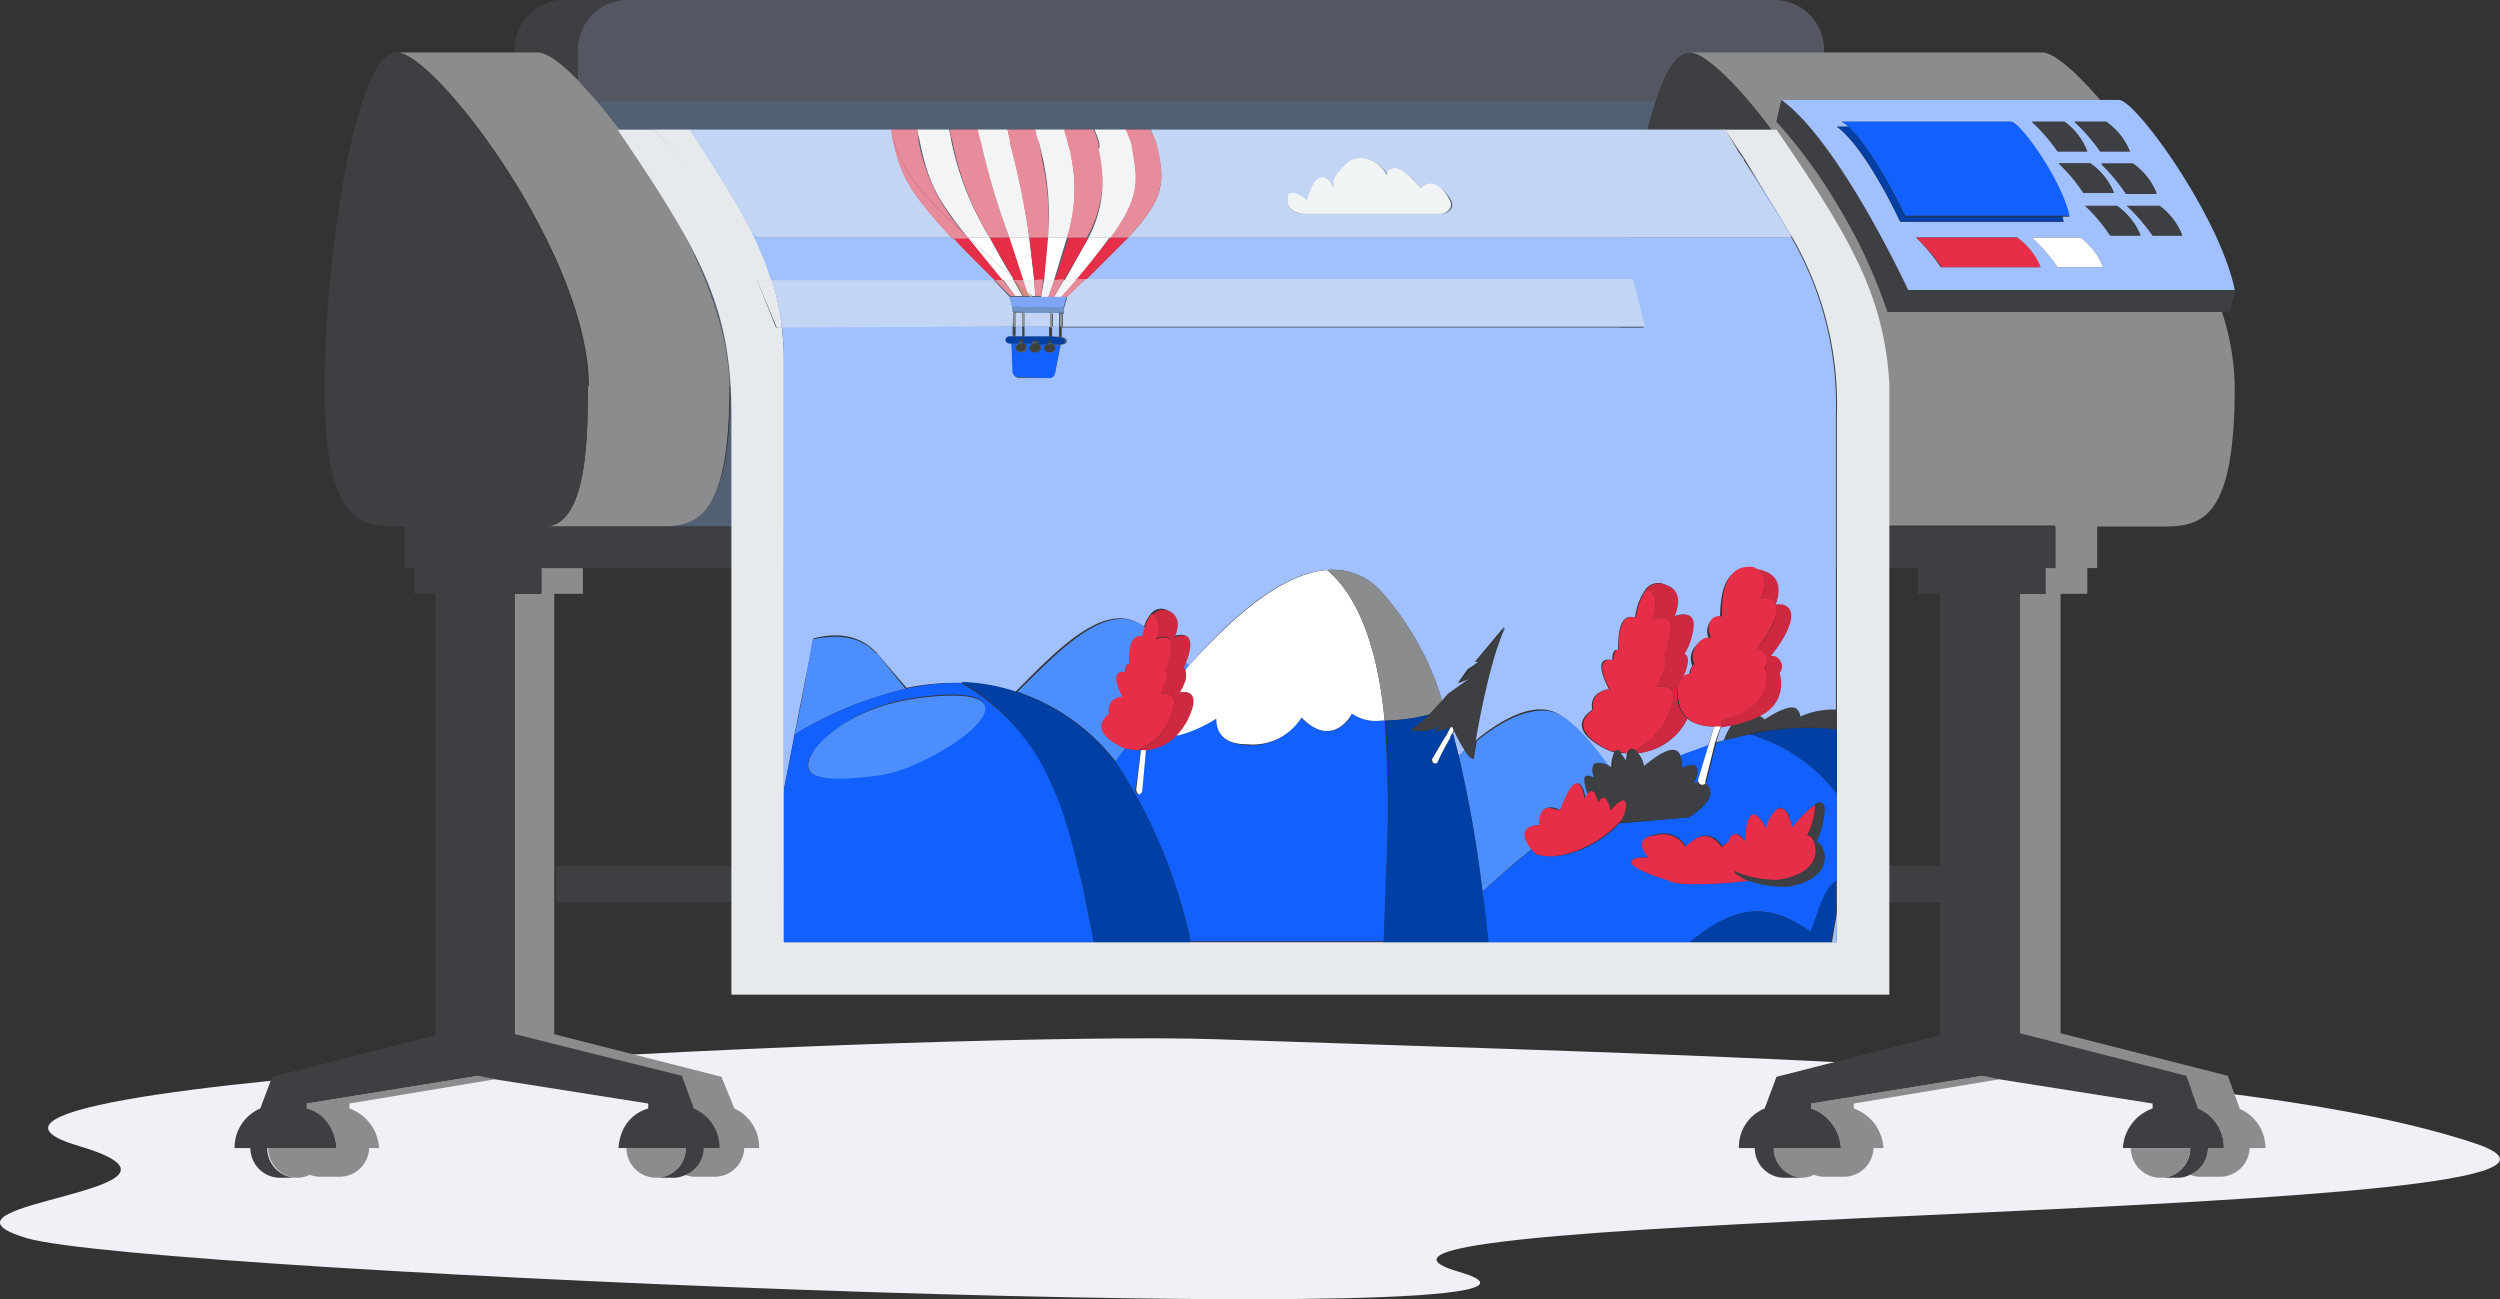<svg xmlns="http://www.w3.org/2000/svg" viewBox="0 0 252.6 131.3" class="printer-svg"><rect x="0" y="0" width="252.6" height="131.3" fill="#333333" stroke="none"/><defs><clipPath id="cut-off-bottom"><path d="M62.4 13.1h128.5v87.5H62.4z"/></clipPath><style>@keyframes printer{0%,to{transform:translate(-12px,-20px)}20%{transform:translate(-9px,-15px)}40%{transform:translate(-6px,-10px)}60%{transform:translate(-3px,-5px)}80%,90%{transform:translate(0,0)}}.printer-svg_cls-1{fill:#f0f1f6}.printer-svg_cls-2{fill:none}.printer-svg_cls-3{fill:#526074}.printer-svg_cls-4{fill:#3e3f42}.printer-svg_cls-5{fill:#545761}.printer-svg_cls-6{fill:#8b8c8e}.printer-svg_cls-7{fill:#a0c0ff}.printer-svg_cls-8{fill:#003fa3}.printer-svg_cls-9{fill:#1261ff}.printer-svg_cls-10{fill:#e72e48}.printer-svg_cls-11{fill:#fff}.printer-svg_cls-12,.printer-svg_cls-17{fill:#e6eaed}.printer-svg_cls-13{fill:#3e413c}.printer-svg_cls-14{fill:#c22e0b}.printer-svg_cls-15{fill:#4c8ffc}.printer-svg_cls-16{fill:#cf2941}.printer-svg_cls-17{opacity:.5}.printer-svg_cls-18{fill:#fbffff}.printer-svg_cls-19{fill:#d7d995}.printer-svg_sheet{animation:printer 4s infinite}</style></defs><g id="Layer_2" data-name="Layer 2"><g id="Layer_1-2" data-name="Layer 1"><g class="printer-svg_bg"><path class="printer-svg_cls-1" d="M122.7 105c-24.7-.8-138 4-114.7 10.8 15.4 4.6-17.3 5.7-5.3 9.3s166.8 9.8 144.7 3.4 126.4-5.1 102.6-13-75.4-8.7-127.3-10.5z"/><path class="printer-svg_cls-2" d="M58.9 57.4V60h-2.7v27.5H196V60h-2.2v-2.6h-1v-.1h-133v.1h-.9z"/><path class="printer-svg_cls-3" d="M73.8 39c0 13-3.2 14.1-7.1 14.2h104c-4 0-7.2-1-7.2-14.2 0-9.2 1.6-22 3.9-28.9H60.2C66.1 17 73.7 29.8 73.7 39z"/><path class="printer-svg_cls-4" d="M54.5 5.3c.8.1 2.2 1.2 3.9 2.9V4.9a5 5 0 015-4.9h-6.5A5 5 0 0052 5v.3h2.5z"/><path class="printer-svg_cls-5" d="M58.4 5v3.2c.6.5 1.2 1.2 1.8 2h107.1c1-3 2.1-4.8 3.3-4.8h13.7V5a5 5 0 00-5-5h-116a5 5 0 00-4.9 5z"/><path class="printer-svg_cls-6" d="M56.2 60h2.7v-2.6h1-5.2V60H52v44.5l16.9 4.3L70 112a4.3 4.3 0 012.6 4H71a3 3 0 01-1.8 2.7 3 3 0 001.1.2h1.9a3 3 0 003-2.9h1.5a4.3 4.3 0 00-2.5-4l-1.3-3.2-16.9-4.3V60zM31 111.5v.5c2.9.9 3 4 3 4h-6.9a3 3 0 003 3 3 3 0 001.2-.3 3 3 0 001.1.2h1.9a3 3 0 003-2.9h1a4.5 4.5 0 00-3-4v-.5l15-2.5-2-.3zM59.4 39c0 5.3-.1 14.2-4.4 14.2h11.7c3.9 0 7-1.1 7-14.2 0-9.2-7.6-22-13.5-28.9l-1.8-2c-1.7-1.7-3-2.7-4-2.8H40.2c4.1.4 19.3 20.6 19.3 33.7z"/><path class="printer-svg_cls-6" d="M69.3 116h-6a3 3 0 006 0zM183 111.5v.5a4.5 4.5 0 013 4h-6.9a3 3 0 003 3 3 3 0 001.2-.3 3 3 0 001.1.2h1.9a3 3 0 003-2.9h1a4.5 4.5 0 00-3-4v-.5l15-2.5-2-.3zM226.3 112l-1.2-3.3-16.9-4.3V60h2.7v-2.6h1v-4.2h6.8c4 0 7.1-1.1 7.1-14.2a25.6 25.6 0 00-1.3-7.5h-33.8c0-2.7-7.5-16-11.2-19.2l.5-2.2h32.2c-2.4-2.8-4.5-4.6-5.7-4.8h-35.7C174.9 5.7 190 26 190 39c0 5.3-.1 14.1-4.4 14.1h22v4.3h-1V60H204v44.5l16.9 4.3 1.2 3.2a4.3 4.3 0 012.6 4h-1.6a3 3 0 01-1.8 2.7 3 3 0 001.2.2h1.8a3 3 0 003-2.9h1.6a4.3 4.3 0 00-2.7-4z"/><path class="printer-svg_cls-4" d="M223.1 116h1.6a4.3 4.3 0 00-2.6-4l-1.2-3.3-16.8-4.3V60h2.6v-2.6h1v-4.2h-22c4.3 0 4.4-8.9 4.4-14.2 0-13-15.2-33.3-19.3-33.6h-.2c-1.1 0-2.3 1.8-3.3 4.8-2.3 6.8-3.9 19.6-3.9 28.8 0 13.2 3.3 14.2 7.2 14.2H55c4.3 0 4.4-8.9 4.4-14.2C59.4 26 44.3 5.7 40 5.3H40c-4 0-7.2 20.5-7.2 33.7S36 53.2 40 53.2h.9v4.2h1V60H44v44.6l-16.5 4.2-1.2 3.2a4.3 4.3 0 00-2.6 4h1.6a3 3 0 003 3H30a3 3 0 01-3-3H34s-.1-3.2-3-4v-.5l17.3-2.8 2 .4 15.2 2.4v.5c-3 .9-3 4-3 4h6.8a3 3 0 01-3 3h1.9a3 3 0 001.1-.3 3 3 0 001.8-2.7h1.6a4.3 4.3 0 00-2.6-4l-1.2-3.3-16.9-4.2V60h2.7v-2.6h139.1V60h2.2v27.5H56.2v3.7H196v13.4l-16.5 4.2-1.2 3.2a4.2 4.2 0 00-2.6 4h1.6a3 3 0 003 3h1.9a3 3 0 01-3-3h6.8a4.5 4.5 0 00-3-4v-.5l17.3-2.8 2 .4 15.2 2.4v.5a4.5 4.5 0 00-3 4h6.8a3 3 0 01-3 3h1.9a3 3 0 001.1-.3 3 3 0 001.8-2.7z"/><path class="printer-svg_cls-6" d="M221.3 116h-6a3 3 0 006 0z"/><path class="printer-svg_cls-4" d="M192.8 29.3s-7-14.9-12.8-19.2l-.5 2.2a55.8 55.8 0 0111.2 19.2h34.6l.6-2.2z"/><path class="printer-svg_cls-7" d="M185.3 10.1H180c5.9 4.3 12.8 19.2 12.8 19.2h33c-1.5-7.4-10-19.2-11.7-19.2h-28.8zM196.1 27a18.2 18.2 0 00-2.5-3h10.2a6.7 6.7 0 012.3 3zm11.8 0a18.2 18.2 0 00-2.6-3h4.9a6.7 6.7 0 012.3 3zm5.7-7.5h-3a18.2 18.2 0 00-2.6-3h3.2a6.7 6.7 0 012.4 3zm-1.3-3h3.2a6.7 6.7 0 012.4 3h-3a18.4 18.4 0 00-2.6-3zm1 7.3a18.4 18.4 0 00-2.6-3h3.2a6.7 6.7 0 012.4 3zm4.2 0a18.2 18.2 0 00-2.6-3h3.3a6.7 6.7 0 012.3 3zm-4.7-11.5a6.7 6.7 0 012.4 3h-3a18.3 18.3 0 00-2.6-3zm-4.2 0a6.7 6.7 0 012.3 3h-3a18.3 18.3 0 00-2.6-3zm.5 9.6h-.7l.1.5H192s-3.5-7.5-6.4-9.6h1.2a6 6 0 00-.7-.5h17.1c.8 0 5 5.8 5.9 9.6z"/><path class="printer-svg_cls-8" d="M192.5 21.9s-3-6.5-5.7-9.1h-1.2c3 2.1 6.4 9.6 6.4 9.6h16.5l-.1-.5z"/><path class="printer-svg_cls-9" d="M186.1 12.3a6 6 0 01.7.5c2.7 2.6 5.7 9 5.7 9h16.6c-.8-3.7-5-9.5-5.9-9.5z"/><path class="printer-svg_cls-4" d="M207.9 15.3h3a6.7 6.7 0 00-2.3-3h-3.3a18.3 18.3 0 012.6 3z"/><path class="printer-svg_cls-10" d="M203.8 24h-10.2a18.2 18.2 0 012.6 3h10a6.7 6.7 0 00-2.4-3z"/><path class="printer-svg_cls-11" d="M210.2 24h-4.9a18.2 18.2 0 012.6 3h4.6a6.7 6.7 0 00-2.3-3z"/><path class="printer-svg_cls-4" d="M212.2 15.3h3a6.7 6.7 0 00-2.4-3h-3.2a18.3 18.3 0 012.6 3zM211.2 16.5H208a18.2 18.2 0 012.5 3h3.1a6.7 6.7 0 00-2.4-3zM217.9 19.6a6.7 6.7 0 00-2.4-3h-3.2a18.4 18.4 0 012.5 3zM213.9 20.8h-3.2a18.4 18.4 0 012.5 3h3a6.7 6.7 0 00-2.3-3zM218.2 20.8h-3.3a18.2 18.2 0 012.6 3h3a6.7 6.7 0 00-2.3-3z"/></g><g clip-path="url(#cut-off-bottom)"><g class="printer-svg_sheet" id="sheet"><g class="holder"><path class="printer-svg_cls-12" d="M191 41.9c0-10.8-3-16.4-11.5-28.8h-5.2l2 3 4.6 7.6.2.3a33.7 33.7 0 014.5 17.9v53.3H79.2V36.5a29.5 29.5 0 00-.2-3.4h-.6l-1.9-4.8H78a32 32 0 00-2-5l-9.9-10.2h-3.7c8.5 12.5 11.5 18 11.5 28.8v58.6h117z"/><path class="printer-svg_cls-7" d="M102.6 33v1h.7v-1zM106.3 34h.7v-1h-.7v1zM185.6 95.2v-3l-.5 3zM131.5 72.5c1.2 1.2 3 2.3 4.8.2-1.7 2.1-3.6 1-4.8-.2zM100.5 28.3L96.3 24H76.5l-.6-.6a32 32 0 012 4.9z"/><path class="printer-svg_cls-7" d="M109.7 28.3h55.2l1.2 4.8h-58.8v1h.1a.4.4 0 01.4.4.4.4 0 01-.4.3h-.2l-.6 2.9a.6.6 0 01-.6.5h-3.1a.6.6 0 01-.5-.6l-.2-2.9h-.2a.4.4 0 01-.4-.4.4.4 0 01.5-.3h.2V33H79a29.5 29.5 0 01.2 3.5v43.3l1.1-5.7 1.9-9.6c2.3-.6 4.7-.4 6.4 1.5l3 3.5A24.5 24.5 0 0197 69a19.2 19.2 0 015.6.9c4-4 9-9.4 12.8-6.7l.2.1a3.7 3.7 0 01.7-1.3 1.3 1.3 0 011.5-.4c1.3.5 1.1 1.7.7 2.7 1-.3 2-.4 1.4 1.8a7.7 7.7 0 01-.2.8l.4.4c4.8-5.5 9.7-9.4 13.9-9.7a6.6 6.6 0 015.4 2 29.1 29.1 0 016.3 11.2l.6-.7 2.4-1.7a7.9 7.9 0 01-1.4.6l1-1.4a9 9 0 001.4-1 1.5 1.5 0 01-.7.3l3-3.6a56 56 0 00-3 11.6c3-2.5 6.4-4.2 8.7-2.6s3.6 3.7 5.1 5.4v.1a4.1 4.1 0 01.3-1.8l-.4-.1s-5-2-1.8-4.2a1.5 1.5 0 01.5-1.6c.6-.4 1-.5 1.2-.4-.7-1.3-1.5-3.4.3-3 0-.7.2-1.2.6-1 0-1.3 0-3.8 1.7-3.3a6.4 6.4 0 011.1-2.9 1.6 1.6 0 012-.4c1.5.5 1.3 2 .8 3.2 1-.4 2.5-.5 1.7 2.2a6.2 6.2 0 01-.7 1.6c.4.1.5.6 0 1.8l-.2.6a1 1 0 01.8-.3 1.2 1.2 0 01.3-.9 1.9 1.9 0 01.3-2c.6-.7 1-.8 1.4-.7a1.7 1.7 0 01-.1-1.4 1 1 0 011.2-.7c0-2.4.4-5.4 3.3-5h.3c2.4.5 2.5 2 2 3.6a2 2 0 01.7.1c2 .7-.3 4-1.3 5.2.3-.2.8 0 1 .7a1 1 0 01-.1 1 3.5 3.5 0 01-.6 3.2 4 4 0 01-1.5 1.1 1.8 1.8 0 01.6.4c1.2-.8 2.6-1.5 3.2-1a1.1 1.1 0 01.4.7 8.1 8.1 0 013.7-.7v-30a33.7 33.7 0 00-4.5-17.8H114l-4.3 4.3z"/><path class="printer-svg_cls-7" d="M178.7 60.6a2.2 2.2 0 00-.8 0 2.2 2.2 0 01.8 0zM102.3 28l-4.5-4 4.5 4zM103.5 33v1h2.5v-1zM163.8 76.2a4.1 4.1 0 01.5.8 4 4 0 01.1-.9h-.7zM173.2 73.4a5 5 0 01-2.3-.5 3 3 0 01-.4-.3 6.3 6.3 0 01-5 3.5 2.6 2.6 0 01.6 1.4c1-.8 3.2-2.6 3.7-1.1l2.8-1.1.6-1.9z"/><path class="printer-svg_cls-7" d="M178.7 60.6c1.8.7 0 3.6-1.2 5 1.2-1.4 3-4.3 1.2-5zM146.6 73.5zM173.4 75l.8-.2a5.7 5.7 0 01.8-1.6 11.3 11.3 0 01-1.1.2zM147 73.8l-.2.3.6 2.3.6-.6a12 12 0 01-1-2zM176.2 16.2l4.7 7.5c-1.3-2.3-2.8-4.7-4.7-7.5z"/><path class="printer-svg_cls-13" d="M102.6 33h-.2v.9h.2v-.8zM103.3 33v1h.2v-1zM106 33v1h.3v-1zM107 34h.2v-1h-.2v1z"/><path class="printer-svg_cls-9" d="M106.6 35.1a.5.5 0 010 .3.6.6 0 01-.5.2.5.5 0 01-.5-.5.5.5 0 01.2-.3h-.8a.4.4 0 01.2.3.5.5 0 01-.1.3.6.6 0 01-.5.2.5.5 0 01-.5-.5.5.5 0 01.2-.4h-.8a.4.4 0 01.2.4.4.4 0 010 .3.6.6 0 01-.5.2.5.5 0 01-.6-.5.5.5 0 01.3-.4h-.7l.1 2.9a.6.6 0 00.6.5l3 .1a.6.6 0 00.7-.5l.5-2.8h-.7a.4.4 0 01.2.3z"/><path class="printer-svg_cls-8" d="M106.3 34H102a.4.4 0 00-.4.3.4.4 0 00.4.4H103l-.1-.2h.5l-.1.2h.9a.4.4 0 01.1 0v-.2h.7l-.2.3a.3.3 0 01.2 0h.9c.1 0 0 0 0 0l-.1-.2h.5l-.1.2h1a.4.4 0 00.4-.3.4.4 0 00-.4-.4h-.2z"/><path class="printer-svg_cls-13" d="M106.2 34.6l.2-.2h-.5l.1.3zM105.5 35.1a.5.5 0 00.6.5.6.6 0 00.4-.2.5.5 0 00.1-.2.4.4 0 00-.2-.4.3.3 0 00-.1 0h-.4a.5.5 0 00-.4.3z"/><path class="printer-svg_cls-11" d="M106.3 34.7h-.3.3z"/><path class="printer-svg_cls-13" d="M104.8 34.6l.2-.2h-.6l.2.2zM104 35a.5.5 0 00.6.6.6.6 0 00.5-.2.5.5 0 000-.3.4.4 0 00-.1-.4.3.3 0 00-.2 0h-.3a.4.4 0 00-.1 0 .5.5 0 00-.3.4z"/><path class="printer-svg_cls-11" d="M104.8 34.7h-.3.3z"/><path class="printer-svg_cls-13" d="M103.3 34.6l.2-.3h-.5l.1.3zM102.6 35a.5.5 0 00.6.5.6.6 0 00.4-.2.4.4 0 00.1-.2.4.4 0 00-.2-.4H103a.5.5 0 00-.3.4z"/><path class="printer-svg_cls-11" d="M103.4 34.7h-.3z"/><path class="printer-svg_cls-10" d="M97.8 24h-1.5c1 1.2 2.5 2.6 4.2 4.3h.8L97.8 24z"/><path class="printer-svg_cls-11" d="M102.3 28l-4.5-4 3.5 4.3h1.1z"/><path class="printer-svg_cls-11" d="M100 24h-2.2l4.5 4c-1-1.5-1.7-2.9-2.3-4z"/><path class="printer-svg_cls-14" d="M102.5 28.3l-.2-.2.1.2z"/><path class="printer-svg_cls-10" d="M102.5 28.3h1L102 24h-2l2.3 4z"/><path class="printer-svg_cls-11" d="M104.5 28.3L104 24h-2l1.4 4.3z"/><path class="printer-svg_cls-10" d="M108.7 28.3h1L114 24h-1.8l-3.5 4.3z"/><path class="printer-svg_cls-11" d="M108.7 28.3a73 73 0 003.4-4.3H110l-2.4 4.3z"/><path class="printer-svg_cls-10" d="M107.5 28.3L110 24h-2l-1.4 4.3z"/><path class="printer-svg_cls-11" d="M106.5 28.3l1.3-4.3h-2c0 1.2-.2 2.6-.4 4.3z"/><path class="printer-svg_cls-10" d="M105.5 28.3l.4-4.3H104l.5 4.3z"/><path class="printer-svg_cls-15" d="M148 75.8l-.6.6a131 131 0 012.4 13.7c1.6-1.5 3.3-3 5-4.3-.6-.8-1.3-2.1.4-2.4h.4c0-1.1.2-2.2 1.7-1.7l.4.2c.7-1.8 1.6-3.8 2.3-2.1a5.2 5.2 0 01.2.9 4.6 4.6 0 01.3-.5c-.4-1.2-.6-2.1.4-1.7l.2.1c-.3-.8-.3-1.5.8-1.3a2.1 2.1 0 011 .5c-1.4-1.8-2.8-3.9-5-5.4s-5.7 0-8.7 2.5l-.3 1.8a2.1 2.1 0 01-.9-.9zM119.8 67.8l.4-.5-.4-.4a4.2 4.2 0 01-.3.5.5.5 0 01.3.4zM118.8 74.3h.3-.3zM123 72.6a13.5 13.5 0 01-3.9 1.6 13.5 13.5 0 003.8-1.6zM88.6 66.1c-1.7-1.9-4-2-6.5-1.5q-.8 4.9-1.8 9.6a38.6 38.6 0 0111.2-4.6L88.6 66zM112.7 77l1-1.4s-4-1.6-1.6-3.4a1.3 1.3 0 01.4-1.4c.5-.4.8-.4 1-.4-.6-1-1.2-2.7.2-2.5 0-.5.2-1 .5-.8-.1-1 0-3 1.3-2.7a8.5 8.5 0 01.2-1l-.1-.1c-3.8-2.8-8.8 2.7-12.8 6.6a21 21 0 019.9 7z"/><path class="printer-svg_cls-9" d="M140 89a120.2 120.2 0 00-.1-16.2h-.3a4.2 4.2 0 01-3-.7l-.3.6c-1.8 2.1-3.6 1-4.9-.2a5.8 5.8 0 01-5.4 2.8c-2.4-.1-3.1-1.3-3-2.7a13.5 13.5 0 01-3.9 1.6l-.3.1a4.8 4.8 0 01-3 1.4l-.5 4.3s-.4.7-.6-.2l.6-4h-.3a7.7 7.7 0 01-1.3-.2l-1 1.3.1.2a53 53 0 017.5 18H140l.1-6z"/><path class="printer-svg_cls-11" d="M119.6 69a6.8 6.8 0 01-.5 1c1-.2 1.8 0 1.2 1.8a6.8 6.8 0 01-1.5 2.5h.3a13.5 13.5 0 003.8-1.7c0 1.4.7 2.6 3.1 2.6a5.8 5.8 0 005.5-2.7c1.2 1.2 3 2.3 4.8.1l.3-.5a4.2 4.2 0 003 .7h.3c-.8-8.7-3.3-13.1-5.8-15.2-4.2.3-9 4.1-14 9.7l-.4.5a2 2 0 01-.1 1.1z"/><path class="printer-svg_cls-4" d="M181.9 72.4a1.1 1.1 0 00-.4-.8c-.6-.4-2 .3-3.2 1.1a1.8 1.8 0 00-.6-.4 10 10 0 01-2.7 1 5.7 5.7 0 00-.8 1.5l2.6-.7a27.1 27.1 0 018.8-.4v-2a8.1 8.1 0 00-3.7.7z"/><path class="printer-svg_cls-9" d="M172.6 75.3l-2.8 1a3 3 0 01.1 1.2.5.5 0 000 .1c.8-.3 1.5-.4 1.6.3a2.2 2.2 0 01-.5 1.4 1.9 1.9 0 01.7-.3 1.2 1.2 0 010-.3l1-3.4z"/><path class="printer-svg_cls-9" d="M176.8 74.2l-2.6.6-.8.3-1 4h-.1a1.2 1.2 0 01.3.4c1 1.4-2 3.1-2 3.1l-7 .6c-1.7 2-5.7 4-8.4 3.1l-.4-.5a103 103 0 00-5 4.3l.6 5.1h20.3c3.5-2.7 7-4.9 12.3-1 .8-2 1.3-4.4 2.6-5.2v-8.8a16.9 16.9 0 00-8.8-6zm7.5 8.2a8.3 8.3 0 01-.8 2.7c.3 0 .6.3.8 1 .6 3-3.7 3.5-3.7 3.5a11.2 11.2 0 01-3.9-.6c-3.4.4-7.3.5-8 0 0 0-5.6-1.7-3.3-2.3a3.2 3.2 0 011.3 0c-.8-1-1.4-2 .7-2.4a2.6 2.6 0 013 1.3c.9-1 2.2-1.9 3.5-.3l.1.2a4.6 4.6 0 01.8-.5.8.8 0 01.3-.6.6.6 0 01.3-.1c.4 0 .7.3.9.7 0-1 .3-2.6.9-2.7a.7.7 0 01.5.3l.2.2a3.2 3.2 0 01.5 1c.4-1 1-2 1.4-2.2.3 0 .6.2 1 .8v.3a7 7 0 01.3 1 12.2 12.2 0 012.4-2.5c.6-.3 1-.1.8 1.2z"/><path class="printer-svg_cls-8" d="M112.8 77h-.1a21 21 0 00-10-7.1 19.2 19.2 0 00-5.6-1c3.6 2 6.8 5.3 9.2 10.5a88 88 0 014.2 15.8h9.8a52.6 52.6 0 00-7.5-18.1z"/><path class="printer-svg_cls-9" d="M106.3 79.4A21.5 21.5 0 0097.1 69a24.5 24.5 0 00-5.6.6 38.6 38.6 0 00-11.2 4.6l-1.1 5.7v15.3h31.3c-1.1-6-2.6-12.5-4.2-15.8zm-24-3.5s3.2-5.3 13.2-5.7-1.3 7.3-6.4 8-9 .8-6.9-2.3z"/><path class="printer-svg_cls-15" d="M89.1 78.3c5.2-.8 16.5-8.4 6.4-8s-13.3 5.6-13.3 5.6c-2 3.1 1.8 3.1 7 2.4z"/><path class="printer-svg_cls-6" d="M140 72.8a19.3 19.3 0 004.4-.6l1.3-1.4a29.1 29.1 0 00-6.2-11.1 6.6 6.6 0 00-5.4-2.1c2.5 2.1 5 6.5 5.8 15.2z"/><path class="printer-svg_cls-8" d="M147.4 76.4l-.6-2.3-.2.2-.1.3a27.7 27.7 0 00-1.3 2.5s-.5.2-.6-.3l1.4-2.3.1-.3.5-.7a6.6 6.6 0 01-1.7.4l1-.8a4.4 4.4 0 01-3.2.7 11.9 11.9 0 001.8-1.6 19.3 19.3 0 01-4.5.6 120.2 120.2 0 010 16.3l-.2 6.1h10.6a282 282 0 00-.6-5 131 131 0 00-2.4-13.8zM176.8 74.2a16.9 16.9 0 018.8 6v-6.5a27.1 27.1 0 00-8.8.5z"/><path class="printer-svg_cls-11" d="M165.5 76.1z"/><path class="printer-svg_cls-16" d="M167 62.6c1-.4 2.4-.5 1.6 2.1a6.4 6.4 0 01-.7 1.6c.4.2.6.7.1 1.8a8.5 8.5 0 01-.6 1.3c1.2-.2 2.2 0 1.4 2.2a7.2 7.2 0 01-3.6 4.2 2 2 0 01.3.3 6.3 6.3 0 005-3.5 2.6 2.6 0 01-1-2 2.7 2.7 0 01.5-2.1l.3-.6c.4-1.2.3-1.7-.1-1.8a6.2 6.2 0 00.7-1.6c.8-2.7-.6-2.6-1.7-2.2.5-1.2.7-2.7-.9-3.2a1.6 1.6 0 00-1.9.4c1.2.6 1 2 .5 3z"/><path class="printer-svg_cls-10" d="M163.7 76l.7.1c.2-.4.4-.6.8-.3a7.2 7.2 0 003.6-4.2c.8-2.1-.2-2.4-1.4-2.2a8.5 8.5 0 00.6-1.3c.5-1.1.3-1.6 0-1.8a6.4 6.4 0 00.6-1.6c.8-2.6-.6-2.5-1.7-2.1.5-1.2.7-2.5-.5-3.1a6.4 6.4 0 00-1.1 2.9c-1.7-.5-1.8 2-1.7 3.3-.4-.2-.5.3-.6 1-1.8-.3-1 1.8-.3 3-.3-.1-.6 0-1.2.4a1.5 1.5 0 00-.5 1.6c-3.1 2.2 1.8 4.2 1.8 4.2h.4c.1 0 .3 0 .5.2z"/><path class="printer-svg_cls-4" d="M161 78.6l-.2-.1c-1-.5-.8.5-.4 1.7.3-.4.7-.5 1 .2a4.4 4.4 0 01.1.6c.3-.5.6-.6 1 0a2 2 0 01.2.8c.8-.9 1.5-1.6 1.6-.4a2.6 2.6 0 01-.8 1.7l7-.5s3.1-1.8 2.1-3.2a1.2 1.2 0 00-.3-.3c-.2.1-.5.3-.6-.1a1.9 1.9 0 00-.7.2 2.2 2.2 0 00.5-1.4c0-.7-.8-.6-1.6-.2a.5.5 0 010-.2 3 3 0 00-.1-1c-.5-1.6-2.7.2-3.7 1a2.6 2.6 0 00-.6-1.3 2 2 0 00-.2-.3c-.5-.3-.7-.1-.8.3a4 4 0 00-.1.9 4.1 4.1 0 00-.6-.8V76c-.3-.3-.5-.3-.6-.1a4.1 4.1 0 00-.2 1.8 2.1 2.1 0 00-1.2-.6c-1-.2-1 .5-.8 1.4z"/><path class="printer-svg_cls-10" d="M164.3 81.5c0-1.2-.8-.5-1.6.4a2 2 0 00-.2-.8c-.3-.7-.7-.6-1 0a4.4 4.4 0 00-.2-.6c-.2-.7-.6-.7-.9-.3a4.6 4.6 0 00-.3.5 5.2 5.2 0 00-.2-.9c-.7-1.7-1.6.3-2.3 2.1l-.4-.1c-1.4-.6-1.7.5-1.7 1.6h-.4c-1.7.3-1 1.6-.4 2.4l.5.5c2.6.9 6.6-1.2 8.3-3.1a2.6 2.6 0 00.8-1.8zM175.2 88a10.2 10.2 0 004.5.9s4.3-.5 3.7-3.5c-.2-.7-.5-1-.8-1a8.3 8.3 0 00.8-2.7 4.4 4.4 0 000-.4 12.2 12.2 0 00-2.3 2.3 7 7 0 00-.3-.9 4 4 0 00-.1-.3c-.3-.6-.6-.8-1-.7-.4.1-1 1-1.3 2a3.2 3.2 0 00-.6-1l-.1-.1a.7.7 0 00-.6-.3c-.5.1-.8 1.7-.8 2.7-.3-.4-.6-.7-1-.7a.6.6 0 00-.3.1.8.8 0 00-.3.6 4.6 4.6 0 00-.7.6l-.2-.2c-1.2-1.6-2.6-.8-3.5.2a2.6 2.6 0 00-3-1.2c-2 .2-1.5 1.4-.7 2.3a3.2 3.2 0 00-1.2 0c-2.3.7 3.3 2.3 3.3 2.3.6.5 4.5.4 8 0a4.5 4.5 0 01-1.3-.7z"/><path class="printer-svg_cls-4" d="M183.5 81.3a4.4 4.4 0 010 .4 8.3 8.3 0 01-.9 2.7c.4 0 .7.3.8 1 .7 3-3.6 3.5-3.6 3.5a10.2 10.2 0 01-4.6-.9l.3.3a4.5 4.5 0 001.2.7 11.2 11.2 0 004 .5s4.2-.4 3.6-3.4c-.2-.7-.5-1-.8-1a8.3 8.3 0 00.8-2.7c.2-1.3-.2-1.5-.8-1.1z"/><path class="printer-svg_cls-11" d="M173.2 73.4l-.6 2-1 3.3a1.2 1.2 0 000 .3c.2.4.5.3.7.2V79l1-4 .6-1.7z"/><path class="printer-svg_cls-16" d="M177.9 60.5a2.2 2.2 0 01.8.1c1.8.7 0 3.6-1.2 5a2.8 2.8 0 01-.2.2c.4-.1.8 0 1.2.8a1 1 0 01-.2 1 3.5 3.5 0 01-.7 3.1 6.4 6.4 0 01-3.5 2l-.2.8a11.3 11.3 0 001.1-.2 10 10 0 002.7-.9 4 4 0 001.5-1.1 3.5 3.5 0 00.6-3.3 1 1 0 00.2-1c-.3-.7-.8-.8-1.1-.7 1-1.2 3.3-4.5 1.3-5.2a2 2 0 00-.8 0c.6-1.6.5-3.2-1.9-3.6l-.3-.1c1.2.7 1.2 2 .7 3.1z"/><path class="printer-svg_cls-10" d="M169.6 70.7a2.6 2.6 0 001 1.9 3 3 0 00.3.3 5 5 0 002.3.5h.7l.2-.7a6.4 6.4 0 003.6-2 3.5 3.5 0 00.6-3.2 1 1 0 00.2-1c-.3-.8-.8-1-1.1-.8a2.8 2.8 0 00.2-.2c1-1.4 3-4.3 1.1-5a2.2 2.2 0 00-.8 0c.5-1.2.6-2.5-.7-3.2-2.8-.4-3.3 2.7-3.2 5a1 1 0 00-1.3.8 1.7 1.7 0 00.2 1.3c-.4 0-.9 0-1.4.7a1.9 1.9 0 00-.3 2 1.2 1.2 0 00-.4 1 1 1 0 00-.7.2 2.7 2.7 0 00-.5 2.4z"/><path class="printer-svg_cls-11" d="M114.8 79.8c.2.9.6.2.6.2l.4-4.3h-.5l-.5 4.1zM146.8 73.4h-.2l-.4.8-.2.3-1.3 2.2c0 .6.5.4.5.4a27.7 27.7 0 011.3-2.5l.1-.3.2-.3.1-.3-.1-.3z"/><path class="printer-svg_cls-16" d="M116.8 64.5c.9-.3 2-.4 1.4 1.8a5.6 5.6 0 01-.6 1.4c.4 0 .5.5.1 1.4a7.9 7.9 0 01-.4 1c1-.1 1.8.1 1.1 1.9a5.5 5.5 0 01-3.4 3.8h.9a4.8 4.8 0 003-1.5 6.8 6.8 0 001.5-2.5c.6-1.7-.3-2-1.2-1.8a6.8 6.8 0 00.5-1 2 2 0 00.1-1.2.5.5 0 00-.2-.3 4.2 4.2 0 00.2-.5 7.7 7.7 0 00.3-.8c.6-2.2-.5-2.2-1.4-1.8.4-1 .6-2.2-.7-2.7a1.3 1.3 0 00-1.5.4c.8.4.7 1.5.3 2.4z"/><path class="printer-svg_cls-10" d="M114.1 67.1c-.3-.1-.4.3-.4.8-1.5-.2-.8 1.5-.3 2.5-.2 0-.5 0-1 .4a1.3 1.3 0 00-.3 1.3c-2.5 1.9 1.5 3.5 1.5 3.5a7.7 7.7 0 001.3.2 5.5 5.5 0 003.5-3.8c.7-1.8-.2-2-1.1-1.9a7.9 7.9 0 00.4-1c.4-.9.3-1.3 0-1.4a5.6 5.6 0 00.5-1.4c.6-2.2-.5-2-1.4-1.7.4-1 .5-2-.4-2.6a3.7 3.7 0 00-.7 1.3 8.5 8.5 0 00-.3 1c-1.3-.3-1.4 1.8-1.3 2.8z"/><path class="printer-svg_cls-4" d="M142.6 73.8a4.4 4.4 0 003.3-.7l-1 .8a6.6 6.6 0 001.7-.4l.1-.1.2.4a12 12 0 001.1 2 2.1 2.1 0 00.8.9l.3-1.8c.5-3 1.7-8.9 3-11.5l-3 3.5a1.5 1.5 0 00.7-.2 9 9 0 01-1.3 1l-1.1 1.3a7.9 7.9 0 001.4-.6l-2.4 1.7-.6.7-1.4 1.4a11.9 11.9 0 01-1.8 1.5z"/><path class="printer-svg_cls-8" d="M183 94.2c-5.4-3.9-8.8-1.7-12.3 1H185l.5-2.9V89c-1.3.8-1.8 3.2-2.6 5.2z"/><path class="printer-svg_cls-17" d="M90.1 13.1h84.2l-.2-.3H65.9l.2.3h24z"/><path class="printer-svg_cls-12" d="M69.7 13H66L76 23.5c-1.6-3.2-3.7-6.4-6.2-10.3z"/><path class="printer-svg_cls-17" d="M69.7 13H66L76 23.5c-1.6-3.2-3.7-6.4-6.2-10.3z"/><path class="printer-svg_cls-12" d="M176.2 16.2l-1.9-3.1h-.2l2.1 3z"/><path class="printer-svg_cls-17" d="M176.2 16.2l-1.9-3.1h-.2l2.1 3z"/><path class="printer-svg_cls-12" d="M181 24l-.1-.3.1.3z"/><path class="printer-svg_cls-17" d="M181 24l-.1-.3.1.3z"/><path class="printer-svg_cls-7" d="M96.3 24c-4.4-4.6-5.3-6.2-6-9.9a4.8 4.8 0 01-.2-.8v-.2H69.7c2.5 3.9 4.6 7.1 6.2 10.3l.6.6z"/><path class="printer-svg_cls-17" d="M96.3 24c-4.4-4.6-5.3-6.2-6-9.9a4.8 4.8 0 01-.2-.8v-.2H69.7c2.5 3.9 4.6 7.1 6.2 10.3l.6.6z"/><path class="printer-svg_cls-7" d="M111.9 13.2a2 2 0 01-.7 1.7 2 2 0 00.7-1.8z"/><path class="printer-svg_cls-17" d="M111.9 13.2a2 2 0 01-.7 1.7 2 2 0 00.7-1.8z"/><path class="printer-svg_cls-7" d="M97.8 24z"/><path class="printer-svg_cls-17" d="M97.8 24z"/><path class="printer-svg_cls-7" d="M116.2 13a6.2 6.2 0 01.6 1.7c.9 3.6 1 5.2-2.8 9.3h67l-.1-.3-4.7-7.5-2-3.1zm29.3 8.6h-13.4c-.2 0-2.1.2-2-1.5.1-1 1.2-.5 2 .1a3.8 3.8 0 01.4-1.1c.9-1.9 2-1 2.4 0 0-.6-.5-1 1.3-2.6 1.3-1.2 3.4-.1 4 1.2a2.2 2.2 0 010-.2c.9-1.1 2.4.2 3.3 1.5a2 2 0 01.3-.2c1.2-.6 2.2.4 2.8 1.4.4.7-.1 1.4-1 1.4z"/><path class="printer-svg_cls-17" d="M116.2 13a6.2 6.2 0 01.6 1.7c.9 3.6 1 5.2-2.8 9.3h67l-.1-.3-4.7-7.5-2-3.1zm29.3 8.6h-13.4c-.2 0-2.1.2-2-1.5.1-1 1.2-.5 2 .1a3.8 3.8 0 01.4-1.1c.9-1.9 2-1 2.4 0 0-.6-.5-1 1.3-2.6 1.3-1.2 3.4-.1 4 1.2a2.2 2.2 0 010-.2c.9-1.1 2.4.2 3.3 1.5a2 2 0 01.3-.2c1.2-.6 2.2.4 2.8 1.4.4.7-.1 1.4-1 1.4z"/><path class="printer-svg_cls-7" d="M97.8 24c-5.5-5.1-6.8-7-7.7-10.6.9 3.5 2.2 5.5 7.7 10.6z"/><path class="printer-svg_cls-17" d="M97.8 24c-5.5-5.1-6.8-7-7.7-10.6.9 3.5 2.2 5.5 7.7 10.6z"/><path class="printer-svg_cls-18" d="M143.8 18.8a2 2 0 00-.3.2c-1-1.3-2.5-2.7-3.3-1.6a2.2 2.2 0 00-.1.3c-.6-1.4-2.7-2.4-4-1.2-1.8 1.7-1.3 2-1.3 2.5-.4-1-1.5-1.8-2.3 0a3.8 3.8 0 00-.4 1.2c-.8-.6-2-1.2-2-.1-.1 1.6 1.8 1.5 2 1.5h13.3c1 0 1.5-.8 1-1.5-.5-1-1.5-2-2.6-1.3z"/><path class="printer-svg_cls-17" d="M143.8 18.8a2 2 0 00-.3.2c-1-1.3-2.5-2.7-3.3-1.6a2.2 2.2 0 00-.1.3c-.6-1.4-2.7-2.4-4-1.2-1.8 1.7-1.3 2-1.3 2.5-.4-1-1.5-1.8-2.3 0a3.8 3.8 0 00-.4 1.2c-.8-.6-2-1.2-2-.1-.1 1.6 1.8 1.5 2 1.5h13.3c1 0 1.5-.8 1-1.5-.5-1-1.5-2-2.6-1.3z"/><path class="printer-svg_cls-10" d="M97.8 24c-5.5-5.1-6.8-7-7.7-10.6a4.8 4.8 0 00.1.7c.8 3.7 1.7 5.3 6 10h1.6z"/><path class="printer-svg_cls-17" d="M97.8 24c-5.5-5.1-6.8-7-7.7-10.6a4.8 4.8 0 00.1.7c.8 3.7 1.7 5.3 6 10h1.6z"/><path class="printer-svg_cls-10" d="M97.8 24a19 19 0 01-5-9.8 9.9 9.9 0 01-.1-1.1h-2.6v.3c.9 3.5 2.2 5.5 7.7 10.6z"/><path class="printer-svg_cls-17" d="M97.8 24a19 19 0 01-5-9.8 9.9 9.9 0 01-.1-1.1h-2.6v.3c.9 3.5 2.2 5.5 7.7 10.6z"/><path class="printer-svg_cls-11" d="M97.8 24z"/><path class="printer-svg_cls-17" d="M97.8 24z"/><path class="printer-svg_cls-11" d="M97.8 24h2.2a30 30 0 01-3.9-9.8l-.2-1.1h-3.2a9.9 9.9 0 00.2 1c.8 3.7 1.3 5.5 4.9 9.9z"/><path class="printer-svg_cls-17" d="M97.8 24h2.2a30 30 0 01-3.9-9.8l-.2-1.1h-3.2a9.9 9.9 0 00.2 1c.8 3.7 1.3 5.5 4.9 9.9z"/><path class="printer-svg_cls-10" d="M100 24h2a76 76 0 01-2.9-9.7L99 13h-3c0 .4 0 .7.2 1.1A30 30 0 00100 24z"/><path class="printer-svg_cls-17" d="M100 24h2a76 76 0 01-2.9-9.7L99 13h-3c0 .4 0 .7.2 1.1A30 30 0 00100 24z"/><path class="printer-svg_cls-11" d="M102 24h2a81 81 0 00-1.9-9.7l-.3-1.2h-3l.3 1.2A76 76 0 00102 24z"/><path class="printer-svg_cls-17" d="M102 24h2a81 81 0 00-1.9-9.7l-.3-1.2h-3l.3 1.2A76 76 0 00102 24z"/><path class="printer-svg_cls-10" d="M102 14.3a81 81 0 012 9.7h1.9a27.3 27.3 0 00-.6-7.8l-.3-1.8-.3-1a2.8 2.8 0 010-.3h-2.9l.3 1.3z"/><path class="printer-svg_cls-17" d="M102 14.3a81 81 0 012 9.7h1.9a27.3 27.3 0 00-.6-7.8l-.3-1.8-.3-1a2.8 2.8 0 010-.3h-2.9l.3 1.3z"/><path class="printer-svg_cls-11" d="M105 14.4l.4 1.7a27.3 27.3 0 01.5 7.9h2a16.3 16.3 0 00.6-6.4 23.3 23.3 0 00-.3-2.4l-.2-.7a11.5 11.5 0 00-.4-1.4h-3a2.8 2.8 0 00.1.2c0 .4.2.8.3 1.1z"/><path class="printer-svg_cls-17" d="M105 14.4l.4 1.7a27.3 27.3 0 01.5 7.9h2a16.3 16.3 0 00.6-6.4 23.3 23.3 0 00-.3-2.4l-.2-.7a11.5 11.5 0 00-.4-1.4h-3a2.8 2.8 0 00.1.2c0 .4.2.8.3 1.1z"/><path class="printer-svg_cls-10" d="M114.4 15.8c.5 2.9.3 4.6-2.3 8.2h1.9c3.8-4.1 3.7-5.8 2.9-9.3a6.2 6.2 0 00-.7-1.6h-2.6a7.1 7.1 0 01.6 1.5l.2 1.2z"/><path class="printer-svg_cls-17" d="M114.4 15.8c.5 2.9.3 4.6-2.3 8.2h1.9c3.8-4.1 3.7-5.8 2.9-9.3a6.2 6.2 0 00-.7-1.6h-2.6a7.1 7.1 0 01.6 1.5l.2 1.2z"/><path class="printer-svg_cls-10" d="M108.1 15.2a23.3 23.3 0 01.4 2.4 16.3 16.3 0 01-.7 6.4h2a12 12 0 001.6-6.2 16.1 16.1 0 00-.4-2.8v-.5a10.3 10.3 0 00-.5-1.4h-3a11.5 11.5 0 01.4 1.4l.2.7z"/><path class="printer-svg_cls-17" d="M108.1 15.2a23.3 23.3 0 01.4 2.4 16.3 16.3 0 01-.7 6.4h2a12 12 0 001.6-6.2 16.1 16.1 0 00-.4-2.8v-.5a10.3 10.3 0 00-.5-1.4h-3a11.5 11.5 0 01.4 1.4l.2.7z"/><path class="printer-svg_cls-11" d="M111 15a16.1 16.1 0 01.4 2.9A12 12 0 01110 24h2.2c2.6-3.6 2.8-5.3 2.3-8.2l-.2-1.2a7.1 7.1 0 00-.6-1.5h-3.1a10.3 10.3 0 01.5 1.4v.5zm.9-1.8a2 2 0 01-.7 1.7 2 2 0 00.7-1.8z"/><path class="printer-svg_cls-17" d="M111 15a16.1 16.1 0 01.4 2.9A12 12 0 01110 24h2.2c2.6-3.6 2.8-5.3 2.3-8.2l-.2-1.2a7.1 7.1 0 00-.6-1.5h-3.1a10.3 10.3 0 01.5 1.4v.5zm.9-1.8a2 2 0 01-.7 1.7 2 2 0 00.7-1.8z"/><path class="printer-svg_cls-12" d="M76.5 28.3l2 4.8h.5a26 26 0 00-1-4.8z"/><path class="printer-svg_cls-17" d="M76.5 28.3l2 4.8h.5a26 26 0 00-1-4.8z"/><path class="printer-svg_cls-7" d="M103.5 33h2.6v-1.3h.3V33h.6v-1.4l-3.5-.1V33z"/><path class="printer-svg_cls-17" d="M103.5 33h2.6v-1.3h.3V33h.6v-1.4l-3.5-.1V33z"/><path class="printer-svg_cls-7" d="M103.3 31.6h-.7V33h.7v-1.5z"/><path class="printer-svg_cls-17" d="M103.3 31.6h-.7V33h.7v-1.5z"/><path class="printer-svg_cls-7" d="M102.3 33l.1-1.4V31l-.4-1-1.6-1.7H78a26 26 0 011 4.8z"/><path class="printer-svg_cls-17" d="M102.3 33l.1-1.4V31l-.4-1-1.6-1.7H78a26 26 0 011 4.8z"/><path class="printer-svg_cls-7" d="M107.8 30v.2l-.3 1v.5h-.1V33h58.8l-1.2-4.8h-55.3l-2 1.7z"/><path class="printer-svg_cls-17" d="M107.8 30v.2l-.3 1v.5h-.1V33h58.8l-1.2-4.8h-55.3l-2 1.7z"/><path class="printer-svg_cls-7" d="M102.5 29.9z"/><path class="printer-svg_cls-17" d="M102.5 29.9z"/><path class="printer-svg_cls-13" d="M102.6 31.6h-.2V33h.2v-1.5z"/><path class="printer-svg_cls-17" d="M102.6 31.6h-.2V33h.2v-1.5z"/><path class="printer-svg_cls-13" d="M103.5 33v-1.4h-.2V33z"/><path class="printer-svg_cls-17" d="M103.5 33v-1.4h-.2V33z"/><path class="printer-svg_cls-13" d="M106.4 31.6h-.3v1.5h.2v-1.5z"/><path class="printer-svg_cls-17" d="M106.4 31.6h-.3v1.5h.2v-1.5z"/><path class="printer-svg_cls-13" d="M107.3 31.7h-.2V33h.2v-1.4z"/><path class="printer-svg_cls-17" d="M107.3 31.7h-.2V33h.2v-1.4z"/><path class="printer-svg_cls-10" d="M102.6 29.9l-1.3-1.6h-.8l1.6 1.6h.5z"/><path class="printer-svg_cls-17" d="M102.6 29.9l-1.3-1.6h-.8l1.6 1.6h.5z"/><path class="printer-svg_cls-11" d="M102.4 28.3h-1l1.2 1.6h.7z"/><path class="printer-svg_cls-17" d="M102.4 28.3h-1l1.2 1.6h.7z"/><path class="printer-svg_cls-14" d="M104 30l-.1-.5-1.4-1.2.9 1.6h.5z"/><path class="printer-svg_cls-17" d="M104 30l-.1-.5-1.4-1.2.9 1.6h.5z"/><path class="printer-svg_cls-10" d="M103.4 28.3h-1l1.4 1.2-.4-1.2z"/><path class="printer-svg_cls-17" d="M103.4 28.3h-1l1.4 1.2-.4-1.2z"/><path class="printer-svg_cls-19" d="M104.3 30l-.5-.5.2.4z"/><path class="printer-svg_cls-17" d="M104.3 30l-.5-.5.2.4z"/><path class="printer-svg_cls-11" d="M103.4 28.3l.4 1.2.5.4h-.4.7l-.1-1.6z"/><path class="printer-svg_cls-17" d="M103.4 28.3l.4 1.2.5.4h-.4.7l-.1-1.6z"/><path class="printer-svg_cls-10" d="M107.2 30h.6l1.9-1.8h-1z"/><path class="printer-svg_cls-17" d="M107.2 30h.6l1.9-1.8h-1z"/><path class="printer-svg_cls-11" d="M106.5 30h.7l1.5-1.7h-1.2l-1 1.7z"/><path class="printer-svg_cls-17" d="M106.5 30h.7l1.5-1.7h-1.2l-1 1.7z"/><path class="printer-svg_cls-10" d="M106.5 28.3l-.6 1.7h.6l1-1.8z"/><path class="printer-svg_cls-17" d="M106.5 28.3l-.6 1.7h.6l1-1.8z"/><path class="printer-svg_cls-11" d="M105.5 28.3l-.3 1.7h.7l.6-1.7z"/><path class="printer-svg_cls-17" d="M105.5 28.3l-.3 1.7h.7l.6-1.7z"/><path class="printer-svg_cls-10" d="M104.5 28.3l.1 1.6h.6l.2-1.7z"/><path class="printer-svg_cls-17" d="M104.5 28.3l.1 1.6h.6l.2-1.7z"/><path class="printer-svg_cls-9" d="M107.7 30.2V30H102l.3 1.2h5.1l.3-1z"/><path class="printer-svg_cls-17" d="M107.7 30.2V30H102l.3 1.2h5.1l.3-1z"/><path class="printer-svg_cls-8" d="M103.3 31.6h4.2v-.5l-5.2-.1v.5h1z"/><path class="printer-svg_cls-17" d="M103.3 31.6h4.2v-.5l-5.2-.1v.5h1z"/></g></g></g></g></g></svg>